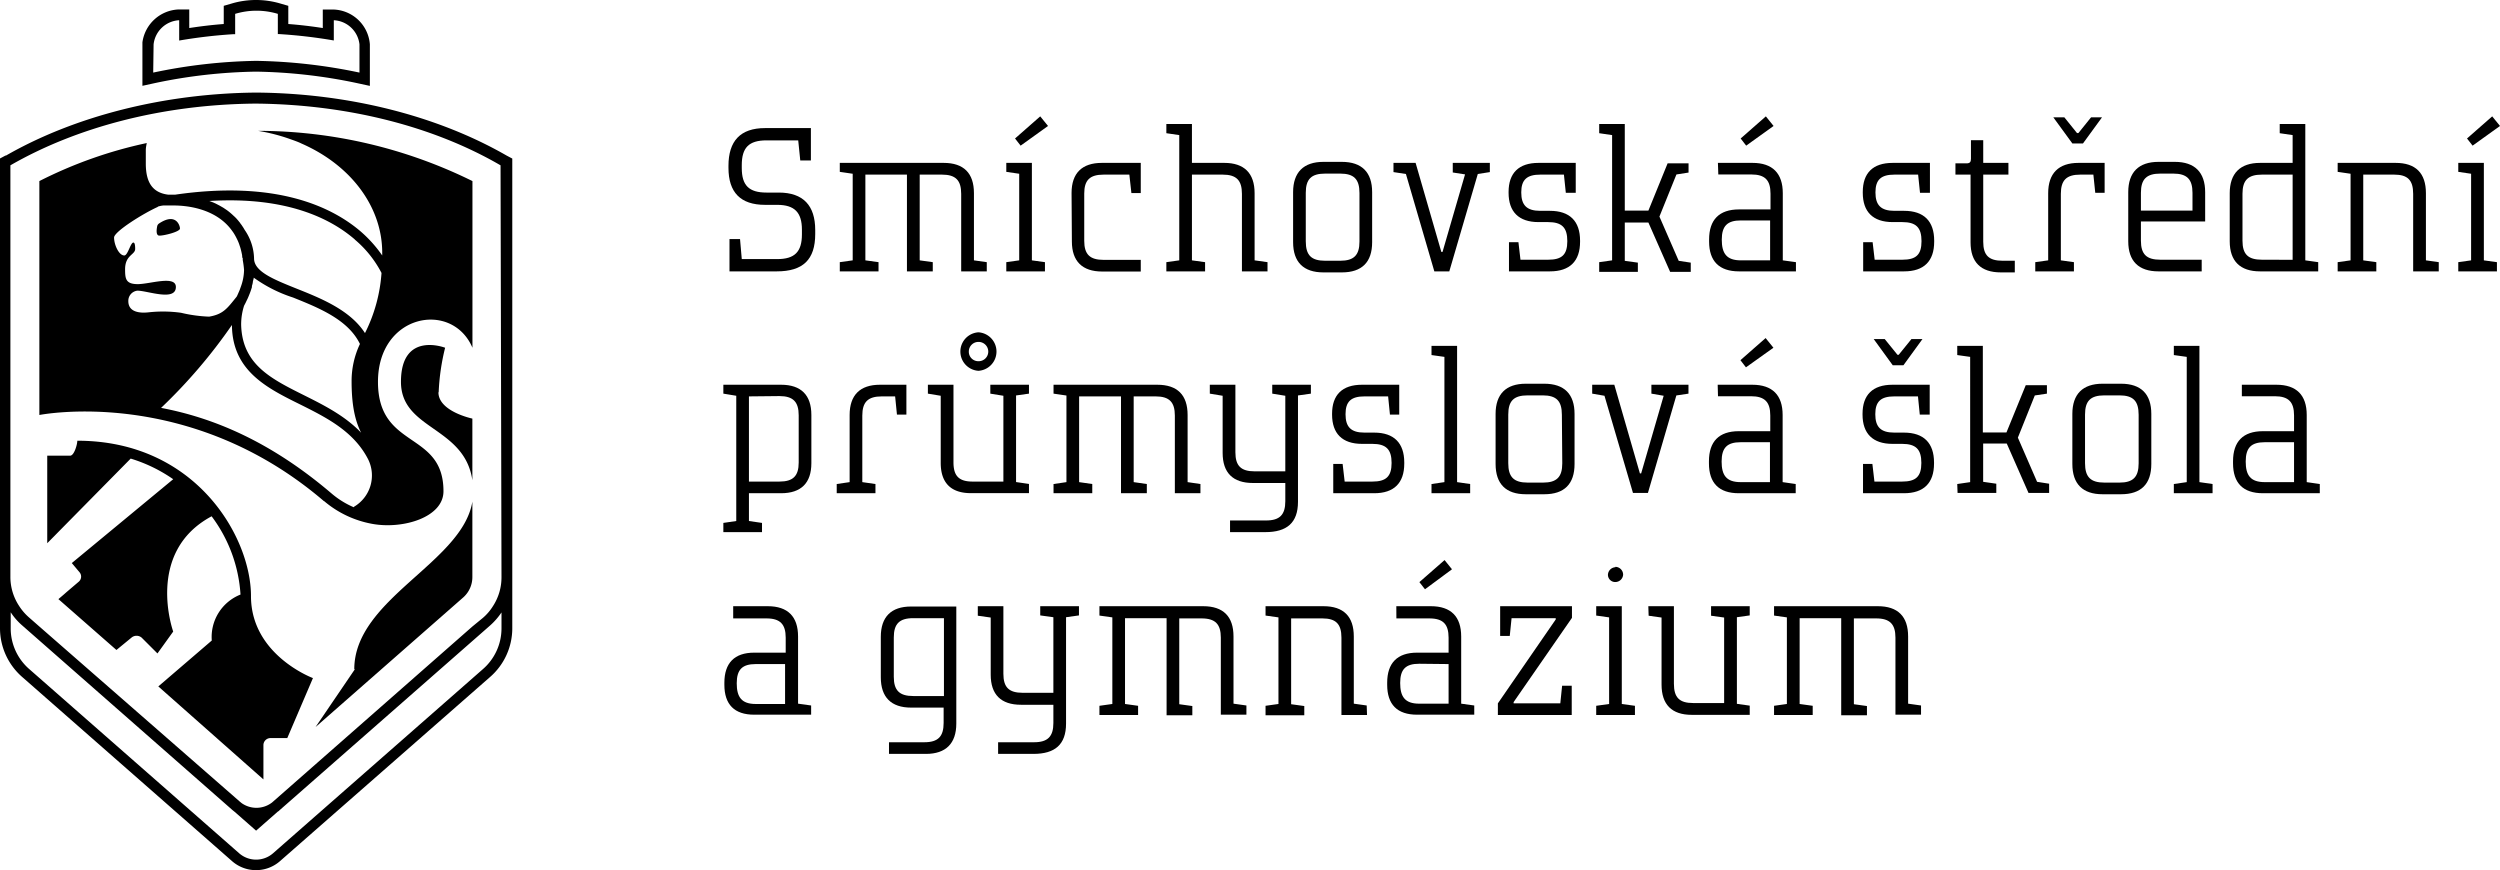 <svg xmlns="http://www.w3.org/2000/svg" viewBox="0 0 317.55 110.55"><defs><style>.cls-1{fill:#000;}</style></defs><g id="Vrstva_2" data-name="Vrstva 2"><g id="Vrstva_1-2" data-name="Vrstva 1"><path class="cls-1" d="M32.51,9.1a66.32,66.32,0,0,1,12.81,1.45l1.66.36V5.63a4.79,4.79,0,0,0-4.63-4.42H41V3.56c-1.38-.21-2.8-.39-4.38-.51V.74l-1-.29a10.9,10.9,0,0,0-6.2,0l-1,.29V3.05c-1.58.12-3,.3-4.38.51V1.2H22.71a4.84,4.84,0,0,0-4.62,4.18v5.52l1.65-.36A66.27,66.27,0,0,1,32.51,9.1m-13-3.47h0a3.45,3.45,0,0,1,3.25-3.06V5.15a64.36,64.36,0,0,1,6.93-.81h.18V1.76a9.38,9.38,0,0,1,5.42,0V4.33h.19a64.47,64.47,0,0,1,6.92.81V2.57a3.45,3.45,0,0,1,3.26,3.06h0V9.22A68.31,68.31,0,0,0,32.53,7.73,68.21,68.21,0,0,0,19.46,9.22Z"/><path class="cls-1" d="M64.35,19.76c-8.8-5.06-20.09-7.91-31.77-8h-.1c-11.68.11-23,3-31.72,8l-.07,0L0,20.13V79.85A8.23,8.23,0,0,0,2.83,86l26.69,23.42a4.62,4.62,0,0,0,6,0L62.24,86a8.2,8.2,0,0,0,2.83-6.15V20.14ZM63.7,79.85A6.85,6.85,0,0,1,61.33,85L34.65,108.41a3.27,3.27,0,0,1-4.24,0L3.73,85a6.85,6.85,0,0,1-2.37-5.14V77.77a8,8,0,0,0,1.49,1.7l26.66,23.41.32.26,2.7,2.37,2.7-2.37.09-.08c.08,0,.15-.12.23-.18L62.23,79.47a8.65,8.65,0,0,0,1.47-1.68Zm0-6.55A6.7,6.7,0,0,1,62.61,77a6.45,6.45,0,0,1-1.28,1.49L60,79.58,34.65,101.85a1.56,1.56,0,0,1-.2.16l0,0a3.25,3.25,0,0,1-3.76,0h0l-.23-.19L5,79.58l-1.3-1.14a6.79,6.79,0,0,1-1.29-1.5,6.68,6.68,0,0,1-1.09-3.66V21l0,0c8.32-4.79,19.18-7.73,31.09-7.84h.09c11.9.11,22.76,3,31.08,7.84l0,0Z"/><path class="cls-1" d="M55.72,49.83a28.12,28.12,0,0,1,.82-5.66S50.93,42,50.93,48.5C50.93,54.61,59,54.14,60,61V53.17s-4.31-.9-4.31-3.34"/><path class="cls-1" d="M31.88,75.71c0-7.49-7-19.73-22.06-19.73h0c0,.48-.4,1.9-.91,1.9H6V69l.92-.93.46-.47,9.22-9.35A19.19,19.19,0,0,1,22,60.87L9.12,71.52l1,1.19A.85.85,0,0,1,10,73.89L8.45,75.21l-.34.3-.69.59,7.37,6.46L16.69,81A1,1,0,0,1,18,81L20,83,22,80.22s-3.62-10.09,4.88-14.64a18.47,18.47,0,0,1,3.67,9.94,5.8,5.8,0,0,0-3.65,5.84l-6.79,5.83L33.46,99V94.63a.9.9,0,0,1,.91-.88h2.12l3.26-7.62s-7.87-2.92-7.87-10.41"/><path class="cls-1" d="M45.08,85l-5,7.35,18.8-16.5A3.46,3.46,0,0,0,60,73.28V63.72c-1.28,7.76-15,12.35-15,21.29"/><path class="cls-1" d="M20.25,29.93c.64,0,2.61-.5,2.61-.9s-.53-2.06-2.66-.64a.55.55,0,0,0-.23.33c-.08.39-.2,1.21.28,1.21"/><path class="cls-1" d="M41.17,63.65a13,13,0,0,0,6.16,2.9c3.85.69,9-.83,9-4.15,0-7.73-8.32-5.25-8.32-13.9s9.43-10.36,12-4.33V23a61.65,61.65,0,0,0-27.25-6.38,22.91,22.91,0,0,1,4.13,1.06c.48.17,1,.35,1.4.55C44.63,21,48.55,26.33,48.55,32.1c0,.12,0,.23,0,.35a16.3,16.3,0,0,0-2.68-3c-3.69-3.19-10.8-6.59-23.64-4.72h-.11c-.24,0-.46,0-.67,0h-.06c-1.9-.23-2.87-1.41-2.87-3.95,0-.16,0-1.54,0-1.68,0-.4.09-.72.12-.93A55.78,55.78,0,0,0,5,23V52.71c.07,0,18.93-3.8,36.14,10.94m3.79.78h0a11,11,0,0,1-2.84-1.77C34.27,56,27,53.05,20.46,51.81a67.42,67.42,0,0,0,9-10.53v.08c.08,5.74,4.43,7.92,8.64,10,3.39,1.69,6.85,3.43,8.67,7a4.61,4.61,0,0,1-1.79,6m1-9.28c-2.06-2.22-4.79-3.59-7.35-4.87-4.23-2.11-7.89-3.93-8-9A7.89,7.89,0,0,1,31,38.84l0,0c.11-.21.22-.41.31-.62a6.5,6.5,0,0,0,.28-.61c.08-.19.15-.37.22-.56s.13-.39.19-.58a1.55,1.55,0,0,1,0-.15,3.25,3.25,0,0,0,.11-.42c0-.18.08-.36.11-.53s0-.07,0-.11a17.85,17.85,0,0,0,5,2.53c3.34,1.34,7,2.82,8.5,5.9a11,11,0,0,0-1.06,4.78c0,3.52.62,5.42,1.33,6.72m-.9-24.74a13.86,13.86,0,0,1,3.37,4.22,20,20,0,0,1-2.1,7.64c-1.88-2.92-5.55-4.4-8.69-5.65-2.89-1.16-5.4-2.16-5.4-3.83a6.61,6.61,0,0,0-1.18-3.61L31,29.07a3,3,0,0,0-.21-.33,3.12,3.12,0,0,0-.25-.35,1.24,1.24,0,0,0-.17-.23,3.88,3.88,0,0,0-.26-.31l-.05-.06a4.89,4.89,0,0,0-.4-.39,7.88,7.88,0,0,0-.83-.7h0l-.46-.31-.47-.27-.48-.25-.33-.15-.5-.19c9.75-.6,15.38,2.21,18.47,4.88M20,26.26a3.67,3.67,0,0,1,.74-.16l.5,0h.83c1.46,0,5.24.29,7.34,3.12l.21.29a6.74,6.74,0,0,1,.46.81,5.59,5.59,0,0,1,.37.91,4.26,4.26,0,0,1,.16.54c.05.19.09.38.13.58s0,.3.08.46,0,.1,0,.15A11.71,11.71,0,0,1,31,34.3a6.52,6.52,0,0,1-.43,2.18l-.05.14a4,4,0,0,1-.2.5c-.07.17-.15.34-.23.52l-.09.12c-1.14,1.41-1.65,2.16-3.44,2.46A18.14,18.14,0,0,1,23,39.73a16.62,16.62,0,0,0-4.11-.06c-1.11.13-2.59,0-2.59-1.42a1.3,1.3,0,0,1,1.15-1.33c1.29,0,4.89,1.4,4.89-.47,0-1.51-3.31-.36-4.84-.36s-1.61-.68-1.61-1.89c0-1.81,1.28-1.83,1.28-2.58,0-.57-.08-.81-.23-.81-.36,0-.7,1.64-1.15,1.64-.69,0-1.3-1.36-1.3-2.28,0-.75,3.75-3.09,5.6-3.91"/><path class="cls-1" d="M94.22,32.91h4.5c2.21,0,3.14-.91,3.14-3.14v-.6c0-2.18-.93-3.15-3.14-3.15H97.18c-3.12,0-4.65-1.58-4.65-4.7v-.26c0-3.15,1.51-4.79,4.65-4.79H103v4.11h-1.35l-.26-2.55H97.36c-2.26,0-3.14.94-3.14,3.15v.36c0,2.21.91,3.12,3.14,3.12h1.56c3.1,0,4.63,1.64,4.63,4.76v.5c0,3.27-1.56,4.75-4.89,4.75h-6v-4.1H94Z"/><path class="cls-1" d="M109.92,22.18V33.07l1.67.23v1.17h-4.92V33.3l1.64-.23v-11l-1.64-.24V20.69h13.19c2.55,0,3.85,1.3,3.85,3.85v8.53l1.63.23v1.17h-3.25V24.62c0-1.72-.7-2.44-2.44-2.44h-2.83V33.07l1.66.23v1.17H115.2V22.18Z"/><path class="cls-1" d="M131.07,20.69V33.07l1.66.23v1.17h-4.91V33.3l1.64-.23v-11l-1.64-.24V20.69ZM133.12,16l-3.48,2.5-.71-.91,3.2-2.81Z"/><path class="cls-1" d="M136.11,24.52c0-2.53,1.33-3.83,3.85-3.83h4.94v3.83h-1.19l-.26-2.34h-3.26c-1.76,0-2.47.7-2.47,2.41v6c0,1.72.71,2.42,2.47,2.42h4.71v1.48H140c-2.52,0-3.85-1.3-3.85-3.82Z"/><path class="cls-1" d="M161,34.47h-3.25V24.62c0-1.72-.7-2.44-2.45-2.44h-3.9V33.07l1.67.23v1.17h-4.92V33.3l1.64-.23V17.16l-1.64-.24V15.75h3.25v4.94h4.11c2.52,0,3.85,1.3,3.85,3.85v8.53l1.64.23Z"/><path class="cls-1" d="M174.29,30.76c0,2.54-1.3,3.84-3.85,3.84H168.1c-2.52,0-3.85-1.3-3.85-3.84V24.41c0-2.52,1.33-3.85,3.85-3.85h2.34c2.55,0,3.85,1.33,3.85,3.85Zm-1.61-6.24c0-1.77-.71-2.47-2.45-2.47h-1.9c-1.77,0-2.47.7-2.47,2.44v6.16c0,1.77.7,2.47,2.47,2.47h1.9c1.74,0,2.45-.7,2.45-2.44Z"/><path class="cls-1" d="M177,20.69h2.81L183.08,32h.15l2.86-9.85-1.56-.24V20.69h4.71v1.17l-1.53.24-3.62,12.37h-1.9L178.58,22.1,177,21.86Z"/><path class="cls-1" d="M198.89,24.49l-.24-2.31h-3c-1.71,0-2.42.65-2.42,2.26s.68,2.34,2.42,2.34h1.22c2.53,0,3.83,1.32,3.83,3.79v.13c0,2.47-1.3,3.77-3.83,3.77h-5.2V30.76h1.2l.26,2.23h3.51c1.74,0,2.44-.62,2.44-2.36s-.7-2.42-2.44-2.42h-1.22c-2.52,0-3.8-1.33-3.8-3.72v-.1c0-2.4,1.28-3.7,3.8-3.7h4.73v3.8Z"/><path class="cls-1" d="M203.13,33.3l1.64-.23V17.16l-1.64-.24V15.75h3.25v11h3l2.44-6h2.66v1.17l-1.54.24-2.16,5.35,2.45,5.62,1.53.23v1.17h-2.62l-2.76-6.26h-3v4.86l1.66.23v1.17h-4.91Z"/><path class="cls-1" d="M218.21,20.69h4.4c2.54,0,3.84,1.33,3.84,3.85v8.53l1.67.23v1.17h-7.23c-2.52,0-3.8-1.3-3.8-3.79v-.26c0-2.5,1.28-3.82,3.8-3.82h4v-2c0-1.72-.7-2.44-2.44-2.44h-4.19ZM221.12,28c-1.71,0-2.42.7-2.42,2.44s.6,2.63,2.42,2.63h3.72V28Zm4.16-12-3.48,2.5-.7-.91,3.2-2.81Z"/><path class="cls-1" d="M243.88,24.49l-.24-2.31h-3c-1.72,0-2.42.65-2.42,2.26s.68,2.34,2.42,2.34h1.22c2.52,0,3.82,1.32,3.82,3.79v.13c0,2.47-1.3,3.77-3.82,3.77h-5.2V30.76h1.2l.26,2.23h3.51c1.74,0,2.44-.62,2.44-2.36s-.7-2.42-2.44-2.42h-1.22c-2.53,0-3.8-1.33-3.8-3.72v-.1c0-2.4,1.27-3.7,3.8-3.7h4.73v3.8Z"/><path class="cls-1" d="M248.38,20.75h1.4c.42,0,.57-.16.57-.58V17.81h1.56v2.88h3.2v1.49h-3.2V30.7c0,1.72.7,2.42,2.45,2.42h1.56V34.6h-1.77c-2.55,0-3.85-1.3-3.85-3.82v-8.6h-1.92Z"/><path class="cls-1" d="M267.33,20.69v3.8h-1.19l-.24-2.31h-1.66c-1.77,0-2.47.72-2.47,2.44v8.45l1.66.23v1.17h-4.91V33.3l1.64-.23V24.54c0-2.52,1.32-3.85,3.85-3.85Zm-4.1-2.47-2.42-3.32h1.4l1.61,2H264l1.61-2H267l-2.42,3.32Z"/><path class="cls-1" d="M274.17,34.47c-2.52,0-3.84-1.3-3.84-3.82V24.41c0-2.52,1.32-3.85,3.84-3.85h2.08c2.53,0,3.85,1.33,3.85,3.85v3.72h-8.16v2.44c0,1.72.7,2.42,2.47,2.42h5.25v1.48Zm-2.23-7.72h6.55V24.49c0-1.72-.7-2.44-2.44-2.44h-1.64c-1.77,0-2.47.72-2.47,2.44Z"/><path class="cls-1" d="M289.57,16.92V15.75h3.25V33.07l1.64.23v1.17h-7.39c-2.52,0-3.85-1.3-3.85-3.82V24.54c0-2.52,1.33-3.85,3.85-3.85h4.14V17.16ZM291.21,33V22.18h-3.9c-1.77,0-2.47.72-2.47,2.44v5.95c0,1.72.7,2.42,2.47,2.42Z"/><path class="cls-1" d="M309.77,34.47h-3.25V24.62c0-1.74-.7-2.44-2.41-2.44h-3.93V33.07l1.66.23v1.17h-4.91V33.3l1.64-.23v-11l-1.64-.24V20.69h7.36c2.55,0,3.85,1.3,3.85,3.85v8.53l1.63.23Z"/><path class="cls-1" d="M315.5,20.69V33.07l1.66.23v1.17h-4.91V33.3l1.63-.23v-11l-1.63-.24V20.69ZM317.55,16l-3.48,2.5-.71-.91,3.2-2.81Z"/><path class="cls-1" d="M91.88,67.59V66.42l1.64-.24V50.27L91.88,50V48.87h7.33c2.55,0,3.85,1.32,3.85,3.84v6.12c0,2.52-1.3,3.82-3.85,3.82H95.13v3.53l1.66.24v1.17Zm3.25-17.24V61.17H99c1.74,0,2.45-.71,2.45-2.42v-6c0-1.71-.71-2.44-2.45-2.44Z"/><path class="cls-1" d="M115.13,48.87v3.79h-1.2l-.23-2.31H112c-1.77,0-2.47.73-2.47,2.44v8.45l1.67.24v1.17h-4.92V61.48l1.64-.24V52.71c0-2.52,1.32-3.84,3.85-3.84Z"/><path class="cls-1" d="M117.86,48.87h3.25v9.85c0,1.74.7,2.45,2.44,2.45h3.9V50.27L125.79,50V48.87h4.91V50l-1.64.23v11l1.64.24v1.17h-7.36c-2.55,0-3.85-1.3-3.85-3.85V50.27L117.86,50Zm6.42-6.66a2.45,2.45,0,0,1,0,4.89,2.45,2.45,0,0,1,0-4.89Zm0,3.67a1.22,1.22,0,0,0,1.25-1.23,1.23,1.23,0,0,0-1.25-1.22,1.22,1.22,0,0,0-1.22,1.22A1.2,1.2,0,0,0,124.28,45.88Z"/><path class="cls-1" d="M137.07,50.35V61.24l1.67.24v1.17h-4.92V61.48l1.64-.24v-11L133.82,50V48.87H147c2.55,0,3.85,1.3,3.85,3.84v8.53l1.63.24v1.17h-3.25V52.79c0-1.71-.7-2.44-2.44-2.44H144V61.24l1.67.24v1.17h-3.28V50.35Z"/><path class="cls-1" d="M164.87,63.74c0,2.68-1.43,3.85-4.13,3.85h-4.5V66.11h4.58c1.74,0,2.44-.73,2.44-2.45V61.35h-4.11c-2.55,0-3.85-1.3-3.85-3.82V50.27L153.67,50V48.87h3.25v8.58c0,1.71.7,2.42,2.44,2.42h3.9v-9.6L161.6,50V48.87h4.91V50l-1.64.23Z"/><path class="cls-1" d="M176.55,52.66l-.23-2.31h-3c-1.71,0-2.41.65-2.41,2.26s.67,2.34,2.41,2.34h1.23c2.52,0,3.82,1.33,3.82,3.8v.13c0,2.47-1.3,3.77-3.82,3.77h-5.2V58.93h1.19l.26,2.24h3.51c1.74,0,2.45-.63,2.45-2.37s-.71-2.42-2.45-2.42H173c-2.52,0-3.8-1.33-3.8-3.72v-.1c0-2.39,1.28-3.69,3.8-3.69h4.73v3.79Z"/><path class="cls-1" d="M185.08,43.93V61.24l1.66.24v1.17h-4.91V61.48l1.64-.24V45.33l-1.64-.23V43.93Z"/><path class="cls-1" d="M200,58.93c0,2.55-1.3,3.85-3.85,3.85h-2.34c-2.52,0-3.84-1.3-3.84-3.85V52.58c0-2.52,1.32-3.84,3.84-3.84h2.34c2.55,0,3.85,1.32,3.85,3.84Zm-1.61-6.24c0-1.77-.7-2.47-2.44-2.47h-1.9c-1.77,0-2.47.7-2.47,2.44v6.17c0,1.76.7,2.47,2.47,2.47H196c1.74,0,2.44-.71,2.44-2.45Z"/><path class="cls-1" d="M202.24,48.87h2.81l3.25,11.26h.16l2.86-9.86L209.76,50V48.87h4.71V50l-1.54.23-3.61,12.38h-1.9L203.8,50.27,202.24,50Z"/><path class="cls-1" d="M218.18,48.87h4.4c2.55,0,3.85,1.32,3.85,3.84v8.53l1.66.24v1.17h-7.23c-2.52,0-3.79-1.3-3.79-3.8v-.26c0-2.5,1.27-3.82,3.79-3.82h4v-2c0-1.71-.71-2.44-2.45-2.44h-4.19Zm2.92,7.3c-1.72,0-2.42.7-2.42,2.45s.6,2.62,2.42,2.62h3.72V56.17Zm4.16-12-3.49,2.49-.7-.91,3.2-2.81Z"/><path class="cls-1" d="M243.85,52.66l-.23-2.31h-3c-1.72,0-2.42.65-2.42,2.26s.67,2.34,2.42,2.34h1.22c2.52,0,3.82,1.33,3.82,3.8v.13c0,2.47-1.3,3.77-3.82,3.77h-5.2V58.93h1.19l.26,2.24h3.51c1.75,0,2.45-.63,2.45-2.37s-.7-2.42-2.45-2.42h-1.22c-2.52,0-3.8-1.33-3.8-3.72v-.1c0-2.39,1.28-3.69,3.8-3.69h4.73v3.79Zm-3.43-6.26L238,43.07h1.4l1.62,2h.15l1.62-2h1.4l-2.42,3.33Z"/><path class="cls-1" d="M248.61,61.48l1.64-.24V45.33l-1.64-.23V43.93h3.25v11h3l2.45-6H260V50l-1.54.23-2.15,5.36,2.44,5.61,1.53.24v1.17h-2.62l-2.76-6.27h-3v4.86l1.67.24v1.17h-4.92Z"/><path class="cls-1" d="M273.26,58.93c0,2.55-1.3,3.85-3.85,3.85h-2.34c-2.52,0-3.84-1.3-3.84-3.85V52.58c0-2.52,1.32-3.84,3.84-3.84h2.34c2.55,0,3.85,1.32,3.85,3.84Zm-1.61-6.24c0-1.77-.7-2.47-2.44-2.47h-1.9c-1.77,0-2.47.7-2.47,2.44v6.17c0,1.76.7,2.47,2.47,2.47h1.9c1.74,0,2.44-.71,2.44-2.45Z"/><path class="cls-1" d="M279.37,43.93V61.24l1.67.24v1.17h-4.92V61.48l1.64-.24V45.33l-1.64-.23V43.93Z"/><path class="cls-1" d="M284.76,48.87h4.39c2.55,0,3.85,1.32,3.85,3.84v8.53l1.66.24v1.17h-7.22c-2.53,0-3.8-1.3-3.8-3.8v-.26c0-2.5,1.27-3.82,3.8-3.82h3.95v-2c0-1.71-.7-2.44-2.45-2.44h-4.18Zm2.91,7.3c-1.72,0-2.42.7-2.42,2.45s.6,2.62,2.42,2.62h3.72V56.17Z"/><path class="cls-1" d="M93.13,77h4.39c2.55,0,3.85,1.32,3.85,3.85v8.53l1.66.23v1.17H95.8c-2.52,0-3.79-1.3-3.79-3.8v-.26c0-2.49,1.27-3.82,3.79-3.82h4V81c0-1.72-.71-2.45-2.45-2.45H93.13ZM96,84.35c-1.72,0-2.42.7-2.42,2.44s.6,2.63,2.42,2.63h3.72V84.35Z"/><path class="cls-1" d="M119.86,89.88h-4.14c-2.52,0-3.84-1.32-3.84-3.84V80.89c0-2.53,1.32-3.85,3.84-3.85h5.75V91.91c0,2.52-1.33,3.85-3.85,3.85h-4.7V94.28h4.49c1.75,0,2.45-.73,2.45-2.45ZM116,78.52c-1.77,0-2.47.73-2.47,2.45v5c0,1.71.7,2.44,2.47,2.44h3.9V78.52Z"/><path class="cls-1" d="M135.41,91.91c0,2.68-1.43,3.85-4.14,3.85h-4.49V94.28h4.57c1.74,0,2.45-.73,2.45-2.45V89.52h-4.11c-2.55,0-3.85-1.3-3.85-3.82V78.44l-1.64-.23V77h3.25v8.58c0,1.72.7,2.42,2.45,2.42h3.9v-9.6l-1.67-.23V77h4.92v1.17l-1.64.23Z"/><path class="cls-1" d="M142.9,78.52v10.9l1.66.23v1.17h-4.91V89.65l1.64-.23v-11l-1.64-.23V77h13.18c2.55,0,3.85,1.3,3.85,3.85v8.53l1.64.23v1.17h-3.25V81c0-1.72-.7-2.45-2.45-2.45h-2.83v10.9l1.66.23v1.17h-3.27V78.52Z"/><path class="cls-1" d="M173.64,90.82h-3.25V81c0-1.75-.71-2.45-2.42-2.45H164v10.9l1.67.23v1.17h-4.92V89.65l1.64-.23v-11l-1.64-.23V77h7.36c2.55,0,3.85,1.3,3.85,3.85v8.53l1.64.23Z"/><path class="cls-1" d="M177.36,77h4.39c2.55,0,3.85,1.32,3.85,3.85v8.53l1.66.23v1.17H180c-2.53,0-3.8-1.3-3.8-3.8v-.26c0-2.49,1.27-3.82,3.8-3.82h4V81c0-1.72-.7-2.45-2.45-2.45h-4.18Zm2.91,7.31c-1.72,0-2.42.7-2.42,2.44s.6,2.63,2.42,2.63H184V84.35Zm4.16-12L181,74.85l-.71-.91,3.2-2.8Z"/><path class="cls-1" d="M192.26,89.18v.16h5.93l.23-2.24h1.22v3.72h-9.38V89.34l7.35-10.66v-.16H192l-.23,2.26h-1.22V77h9.12v1.48Z"/><path class="cls-1" d="M206,77V89.42l1.67.23v1.17h-4.92V89.65l1.64-.23v-11l-1.64-.23V77Zm-.83-5a1,1,0,0,1,1,1,1,1,0,0,1-1,.93.92.92,0,0,1-.93-.93A1,1,0,0,1,205.18,72.05Z"/><path class="cls-1" d="M209.37,77h3.25v9.85c0,1.75.7,2.45,2.44,2.45H219V78.44l-1.66-.23V77h4.91v1.17l-1.63.23v11l1.63.23v1.17h-7.35c-2.55,0-3.85-1.3-3.85-3.85V78.44l-1.64-.23Z"/><path class="cls-1" d="M228.59,78.52v10.9l1.66.23v1.17h-4.91V89.65l1.63-.23v-11l-1.63-.23V77h13.18c2.55,0,3.85,1.3,3.85,3.85v8.53l1.64.23v1.17h-3.25V81c0-1.72-.71-2.45-2.45-2.45h-2.83v10.9l1.66.23v1.17h-3.27V78.52Z"/></g></g></svg>
